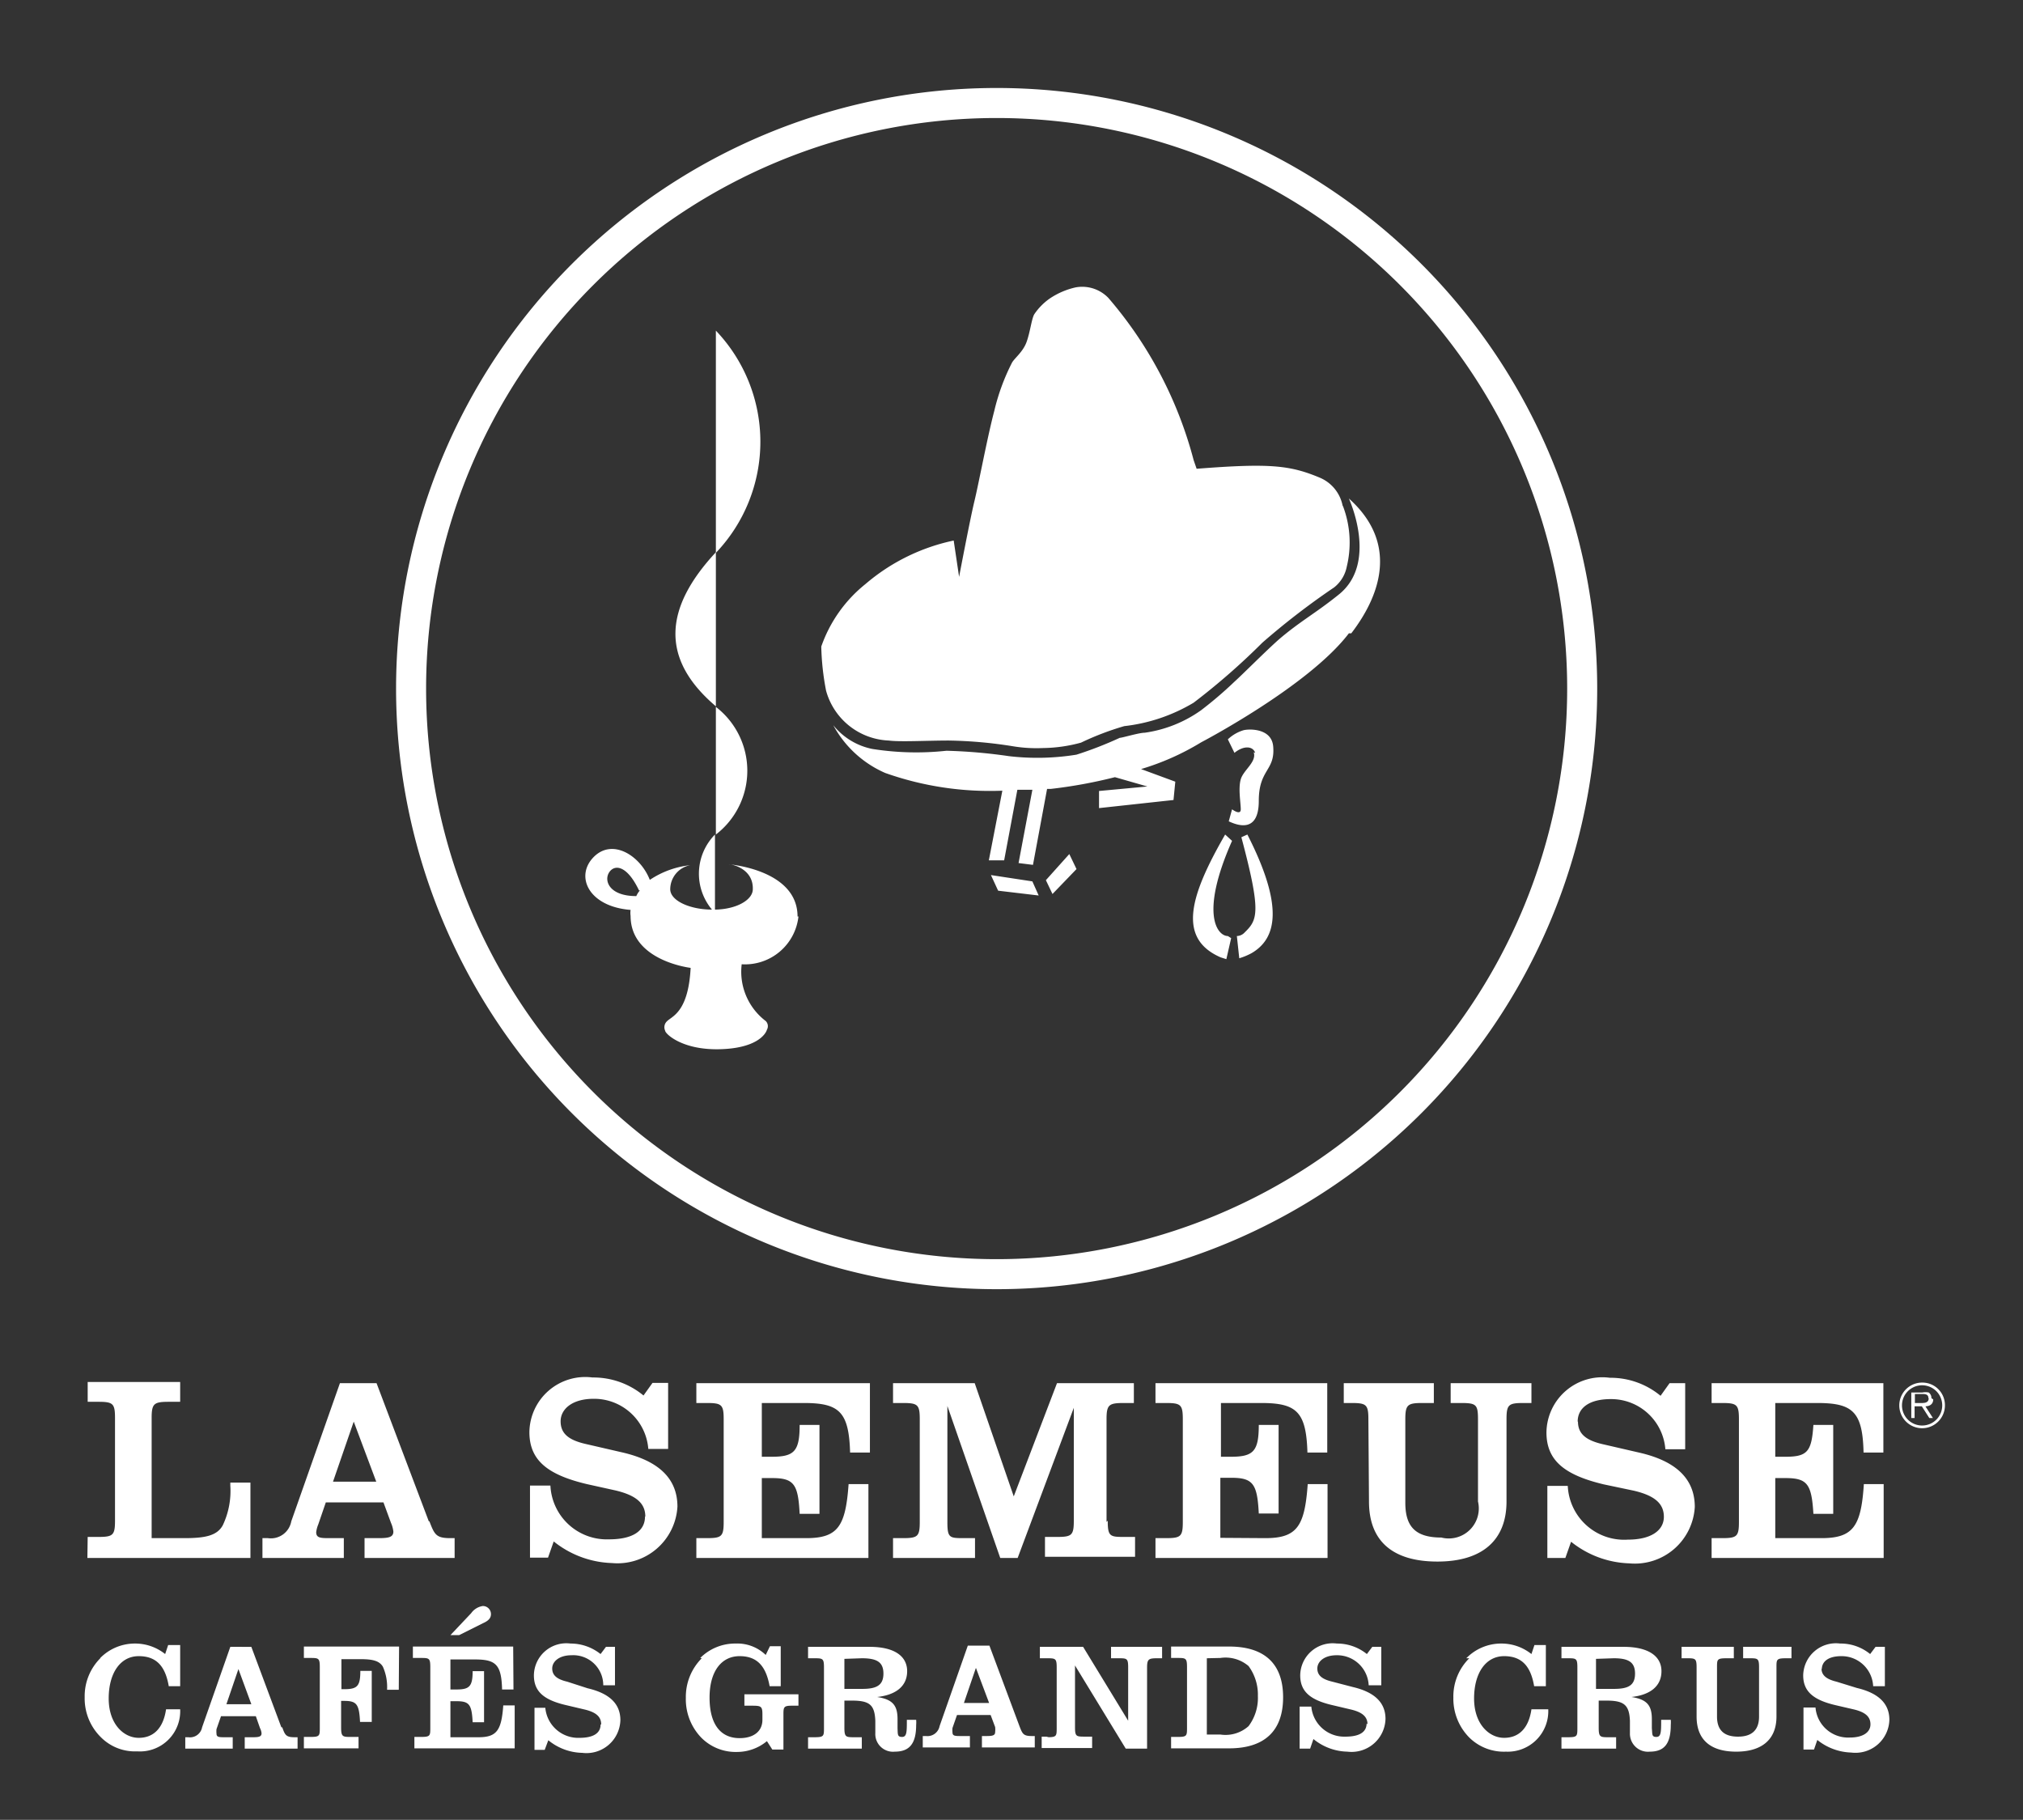 <svg id="Calque_1" data-name="Calque 1" xmlns="http://www.w3.org/2000/svg" viewBox="0 0 67.37 60.6"><rect x="0" y="0" width="67.37" height="60.6" fill="#333333" stroke="none"/><defs><style>.cls-1{fill:#fff;}</style></defs><path class="cls-1" d="M57.74,54.84H56v.38h.16c.3,0,.34,0,.34.31v1.63c0,.77.46,1.17,1.32,1.17s1.34-.41,1.34-1.17V55.53c0-.28,0-.31.34-.31h.16v-.38H58.05v.38h.2c.29,0,.33,0,.33.31v1.63c0,.45-.24.67-.7.67s-.7-.21-.7-.67V55.53c0-.28,0-.31.34-.31h.22Zm-4,.38c.48,0,.71.12.71.51s-.22.51-.7.51h-.6v-1Zm.2-.38H52v.38h.2c.29,0,.33,0,.33.31v2c0,.29,0,.32-.33.32H52v.38h1.82v-.38h-.24c-.29,0-.34,0-.34-.32v-.9h.25c.58,0,.77.13.79.68v.4a.6.6,0,0,0,.66.62c.49,0,.7-.27.7-.89a1,1,0,0,0,0-.17h-.32c0,.4,0,.57-.16.57s-.13-.09-.15-.29l0-.3c0-.46-.16-.66-.68-.74.64-.07,1-.37,1-.86s-.42-.81-1.26-.81m-5.14.38a1.79,1.79,0,0,0-.53,1.31,1.84,1.84,0,0,0,.53,1.33,1.64,1.64,0,0,0,1.22.47,1.35,1.35,0,0,0,1.41-1.41H51c-.09.62-.41.95-.91.95s-1-.46-1-1.31.39-1.41,1-1.41.89.36,1,1h.39V54.78H51.1l-.1.3a1.6,1.6,0,0,0-1-.35,1.62,1.62,0,0,0-1.17.49M45.59,50c0,1.32.79,2,2.28,2s2.3-.71,2.3-2V47.26c0-.49.07-.54.57-.54H51v-.66H48.31v.66h.34c.51,0,.57.05.57.54V50A1,1,0,0,1,48,51.2c-.87,0-1.2-.37-1.2-1.16V47.26c0-.49.08-.54.58-.54h.37v-.66h-3v.66H45c.5,0,.57.05.57.54Zm-.08,7.39c0,.29-.24.44-.7.44a1.1,1.1,0,0,1-1.14-1h-.39v1.4h.35l.11-.32a1.84,1.84,0,0,0,1.13.42,1.13,1.13,0,0,0,1.27-1.09c0-.54-.36-.89-1.08-1.06L44.37,56c-.34-.08-.5-.21-.5-.44s.23-.44.64-.44a1.05,1.05,0,0,1,1.07,1H46V54.84h-.3l-.18.24a1.58,1.58,0,0,0-1-.35,1.08,1.08,0,0,0-1.22,1.06c0,.55.35.83,1.11,1l.55.13c.4.09.58.24.58.5m-4.9-6.21v-2H41c.73,0,.87.2.92,1.19h.66V47.45h-.66c0,.88-.18,1.06-.93,1.06h-.33V46.72H42c1.18,0,1.5.29,1.54,1.65h.66V46.06H38.48v.66h.34c.5,0,.57.05.57.54v3.42c0,.49-.07.54-.57.54h-.34v.66h5.73V49.42h-.66c-.1,1.4-.35,1.8-1.41,1.8Zm0,4a1.18,1.18,0,0,1,.94.27,1.61,1.61,0,0,1,.31,1,1.56,1.56,0,0,1-.31,1,1.15,1.15,0,0,1-.94.28h-.45V55.22Zm.24-.38H39v.38h.2c.29,0,.33,0,.33.31v2c0,.29,0,.32-.33.32H39v.38h1.93c1.18,0,1.8-.58,1.8-1.7s-.62-1.69-1.8-1.69m-6,3h-.24v.38h1.68v-.38h-.23c-.3,0-.34,0-.34-.32V55.46l1.69,2.77h.71v-2.7c0-.28.05-.31.34-.31h.16v-.38H37v.38h.24c.29,0,.33,0,.33.31V57.3l-1.5-2.46H34.63v.38h.22c.3,0,.34,0,.34.31v2c0,.29,0,.32-.34.32m2-7.17V47.26c0-.49.08-.54.59-.54h.32v-.66H35.2l-1.44,3.77-1.3-3.77H29.74v.66h.32c.5,0,.57.05.57.54v3.42c0,.49-.07.54-.57.54h-.32v.66h2.73v-.66h-.35c-.5,0-.57,0-.57-.54V46.82l1.76,5.06h.58l1.87-5v3.76c0,.49-.07.54-.57.54H34.8v.66h3v-.66h-.32c-.51,0-.59,0-.59-.54m-4.79,6.07.4-1.17.44,1.17Zm-1.26,1.1h-.11v.38H32.3v-.38H32c-.19,0-.28,0-.28-.12a.68.68,0,0,1,0-.15l.15-.43h1.12l.15.4a.68.68,0,0,1,0,.17c0,.11-.09.13-.28.13H32.7v.38h1.76v-.38h-.1c-.28,0-.31-.07-.41-.33l-1-2.68h-.72l-.94,2.68a.41.41,0,0,1-.45.33M28.7,55.22c.49,0,.72.12.72.51s-.23.51-.7.51h-.6v-1Zm.21-.38h-2v.38h.19c.3,0,.34,0,.34.31v2c0,.29,0,.32-.34.32h-.19v.38H28.7v-.38h-.24c-.29,0-.34,0-.34-.32v-.9h.24c.59,0,.77.13.79.68l0,.4a.59.59,0,0,0,.65.62c.49,0,.71-.27.71-.89a1,1,0,0,0,0-.17H30.2c0,.4,0,.57-.16.57s-.14-.09-.15-.29l0-.3c0-.46-.16-.66-.68-.74.64-.07,1-.37,1-.86s-.41-.81-1.25-.81m-3.59-3.62v-2h.34c.73,0,.87.2.92,1.19h.66V47.45h-.66c0,.88-.18,1.06-.93,1.06h-.33V46.72h1.4c1.18,0,1.5.29,1.54,1.65h.66V46.06H23.19v.66h.34c.5,0,.57.05.57.54v3.42c0,.49-.07.54-.57.54h-.34v.66h5.73V49.42h-.66c-.1,1.4-.35,1.8-1.41,1.8Zm-2,4a1.82,1.82,0,0,0-.53,1.32,1.84,1.84,0,0,0,.51,1.32,1.61,1.61,0,0,0,1.19.48,1.56,1.56,0,0,0,1-.36l.18.28h.37V57.12c0-.27,0-.32.28-.32h.22v-.38h-1.8v.38H25c.33,0,.39,0,.39.28v.19c0,.39-.3.61-.76.61-.64,0-1-.47-1-1.35s.4-1.38,1-1.38.88.35,1,1H26V54.82h-.36l-.14.29a1.36,1.36,0,0,0-1-.38,1.64,1.64,0,0,0-1.18.48M20,57.43c0,.29-.25.44-.7.44a1.1,1.1,0,0,1-1.14-1H17.8v1.4h.34l.12-.32a1.84,1.84,0,0,0,1.13.42,1.13,1.13,0,0,0,1.27-1.09c0-.54-.36-.89-1.09-1.06L18.89,56c-.34-.08-.5-.21-.5-.44s.23-.44.64-.44a1,1,0,0,1,1.06,1h.39V54.84h-.3l-.18.24a1.6,1.6,0,0,0-1-.35,1.08,1.08,0,0,0-1.22,1.06c0,.55.35.83,1.11,1l.55.13c.4.09.58.24.58.5m1.46-6.92c0,.49-.42.76-1.2.76a1.88,1.88,0,0,1-1.95-1.79h-.68v2.4h.6l.19-.54a3.26,3.26,0,0,0,1.94.72,2,2,0,0,0,2.18-1.88c0-.93-.62-1.53-1.86-1.81l-1.17-.27c-.59-.13-.86-.35-.86-.76s.39-.75,1.1-.75a1.81,1.81,0,0,1,1.82,1.67h.66v-2.2h-.52l-.3.42a2.62,2.62,0,0,0-1.7-.6,1.86,1.86,0,0,0-2.1,1.82c0,.94.61,1.42,1.91,1.73l.95.21c.68.16,1,.42,1,.87m-4.4,4.33H13.75v.38H14c.29,0,.33,0,.33.31v2c0,.29,0,.32-.33.32h-.2v.38h3.34V56.79h-.38c-.06.82-.21,1.06-.82,1.06H15v-1.2h.2c.43,0,.51.11.54.7h.38v-1.7h-.38c0,.51-.11.61-.54.61H15v-1h.82c.69,0,.88.17.9,1h.38Zm-1-.78c.18-.08.26-.17.26-.3a.27.27,0,0,0-.27-.27.58.58,0,0,0-.39.24l-.69.73h.29Zm-2.8.78H10.12v.38h.2c.29,0,.33,0,.33.31v2c0,.29,0,.32-.33.32h-.2v.38h1.82v-.38H11.7c-.29,0-.34,0-.34-.32v-.88h.1c.42,0,.5.11.53.7h.39v-1.7H12c0,.51-.1.61-.54.61h-.09v-1H12c.4,0,.63.05.75.25a1.66,1.66,0,0,1,.14.77h.39Zm-9.94.38a1.79,1.79,0,0,0-.53,1.31,1.81,1.81,0,0,0,.54,1.33,1.6,1.6,0,0,0,1.21.47A1.34,1.34,0,0,0,6,56.92H5.53c-.09.62-.41.95-.91.95s-1-.46-1-1.31.39-1.41,1-1.41.89.36,1,1H6V54.78H5.6l-.1.3a1.6,1.6,0,0,0-1-.35,1.62,1.62,0,0,0-1.17.49m-.42-3.34H8.34V49.37H7.67v.1a2.67,2.67,0,0,1-.25,1.32c-.19.35-.59.43-1.28.43H5.05v-4c0-.49.08-.54.59-.54H6v-.66H2.92v.66h.34c.5,0,.57.05.57.54v3.42c0,.49-.07.54-.57.54H2.92Zm5.46,4.87H7.54l.4-1.17Zm1,.77-1-2.68H7.67l-.94,2.68a.41.41,0,0,1-.46.33h-.1v.38H7.75v-.38H7.48c-.18,0-.27,0-.27-.12a.68.68,0,0,1,0-.15l.15-.43H8.52l.14.4a.45.45,0,0,1,.05.17c0,.11-.09.13-.28.13H8.15v.38H9.91v-.38h-.1c-.28,0-.32-.07-.41-.33m3.13-8.18H11.09l.69-2Zm1.75,1.32-1.74-4.6H11.32L9.7,50.66a.69.69,0,0,1-.78.56H8.74v.66h2.71v-.66H11c-.32,0-.47,0-.47-.2a1,1,0,0,1,.07-.26l.25-.73h1.92l.25.68a1,1,0,0,1,.08.29c0,.19-.16.22-.49.22h-.47v.66h3v-.66H15c-.48,0-.53-.12-.7-.56M41.45,31.05a.36.36,0,0,1-.26.12l.08.74a2.15,2.15,0,0,0,.41-.17c.84-.49,1.08-1.56-.14-3.95l-.2.09c.67,2.51.54,2.75.11,3.17m.3-6c.11.32-.34.59-.43.9s0,.78,0,1-.29,0-.29,0l-.11.4c.32.15,1,.38,1-.68s.55-1,.48-1.81c-.05-.63-.84-.59-1-.54a1.31,1.31,0,0,0-.51.3l.22.45c.29-.24.61-.24.69,0m-1,2.72c-1.15,2-1.62,3.45-.15,4.09l.19.06.16-.7-.11-.07c-.34,0-.95-.71.14-3.17Zm-5.19.65-.78.87.22.46.8-.83Zm-1.23.91L33,29.14l.24.52,1.35.16ZM23.84,23.52v4.27a2.68,2.68,0,0,0,0-4.25l0,0m0-12.54v7.41h0a5.36,5.36,0,0,0,0-7.4m0,12.54V18.39c-1.73,1.86-1.86,3.55,0,5.13m-2.53,6.13a.76.76,0,0,0-.12.19c-.89,0-1.08-.5-.91-.78s.59-.27,1,.59m5.28.87c0-1.57-2.3-1.74-2.3-1.74.16,0,.83.17.81.83,0,.36-.55.67-1.26.68v-2.5a1.86,1.86,0,0,0-.1,2.5c-.72,0-1.39-.29-1.39-.68a.82.82,0,0,1,.67-.8,3,3,0,0,0-1.35.49c-.31-.8-1.24-1.4-1.87-.76S19.6,30.19,21,30.3a.69.69,0,0,0,0,.2C21,32,23,32.23,23,32.23c-.08,1.51-.64,1.61-.8,1.79a.27.27,0,0,0-.05.3c0,.1.55.64,1.78.62s1.56-.48,1.61-.65A.24.24,0,0,0,25.5,34a2.06,2.06,0,0,1-.8-1.89,1.79,1.79,0,0,0,1.89-1.59M44.71,16.83a1.28,1.28,0,0,0-.75-.92c-1-.42-1.67-.49-4.11-.3l-.1-.29a13.53,13.53,0,0,0-2.84-5.4,1.21,1.21,0,0,0-1.09-.35,2.53,2.53,0,0,0-.86.37,2,2,0,0,0-.52.53c-.09.17-.13.57-.25.91s-.41.55-.49.7a7.09,7.09,0,0,0-.59,1.61c-.23.87-.51,2.38-.66,3s-.51,2.52-.51,2.52L31.76,18a6.61,6.61,0,0,0-2.94,1.45,4.61,4.61,0,0,0-1.47,2.08A8.63,8.63,0,0,0,27.51,23a2.26,2.26,0,0,0,2.09,1.66c.37.05,1.26,0,2,0a14.79,14.79,0,0,1,2.13.19,4.81,4.81,0,0,0,1,.06A5,5,0,0,0,36,24.73a9.37,9.37,0,0,1,1.44-.55,5.75,5.75,0,0,0,2.31-.78,22.66,22.66,0,0,0,2.29-2,24.72,24.72,0,0,1,2.39-1.84,1.16,1.16,0,0,0,.42-.69,3.41,3.41,0,0,0-.12-2M45,21.09c1.06-1.38,1.51-3.07-.08-4.49,0,0,1,2.15-.35,3.21-.77.62-1.28.88-2,1.5-.49.44-1.15,1.11-1.47,1.4a13,13,0,0,1-1.1.94,4.25,4.25,0,0,1-1.88.75c-.19,0-.75.17-.83.17a12.55,12.55,0,0,1-1.44.56,8.14,8.14,0,0,1-2.25.05A17.48,17.48,0,0,0,31.52,25a9.36,9.36,0,0,1-2.47-.06,2.23,2.23,0,0,1-1.3-.79,3.6,3.6,0,0,0,1.73,1.59,10.43,10.43,0,0,0,3.9.59l-.45,2.32.51,0,.44-2.35h.5l-.46,2.44.48.06.47-2.53H35a16.14,16.14,0,0,0,2.13-.39l1.08.31-1.61.15,0,.57,2.48-.27.06-.61L38,25.61a8.49,8.49,0,0,0,2-.89s3.58-1.87,4.92-3.63m7.27,1.84a19,19,0,1,1-19-19,19,19,0,0,1,19,19m1,0a20,20,0,1,0-20,20,20,20,0,0,0,20-20m-.65,24.41c0-.46.39-.75,1.1-.75a1.81,1.81,0,0,1,1.82,1.67h.66v-2.2h-.52l-.3.42a2.61,2.61,0,0,0-1.69-.6,1.86,1.86,0,0,0-2.11,1.82c0,.94.61,1.42,1.91,1.73l1,.21c.68.16,1,.42,1,.87s-.42.76-1.2.76a1.88,1.88,0,0,1-2-1.79h-.68v2.4h.6l.19-.54a3.26,3.26,0,0,0,1.94.72,2,2,0,0,0,2.18-1.88c0-.93-.62-1.53-1.86-1.81l-1.17-.27c-.59-.13-.86-.35-.86-.76M57,51.88h5.73V49.42h-.66c-.09,1.4-.35,1.8-1.41,1.8H59.12v-2h.34c.73,0,.87.2.93,1.19h.66V47.45h-.66c-.06.88-.19,1.06-.93,1.06h-.34V46.72h1.4c1.18,0,1.51.29,1.54,1.65h.66V46.06H57v.66h.34c.5,0,.57.05.57.54v3.42c0,.49-.07.54-.57.54H57Zm3.67,3.71c0-.27.23-.44.65-.44a1.05,1.05,0,0,1,1.06,1h.39V54.84h-.31l-.18.24a1.55,1.55,0,0,0-1-.35,1.09,1.09,0,0,0-1.23,1.06c0,.55.36.83,1.11,1l.56.13c.39.09.57.24.57.5s-.24.44-.69.44a1.09,1.09,0,0,1-1.14-1h-.4v1.4h.35l.11-.32a1.89,1.89,0,0,0,1.13.42,1.13,1.13,0,0,0,1.27-1.09c0-.54-.36-.89-1.08-1.06L61.16,56c-.33-.08-.5-.21-.5-.44m3.57-9c0,.18-.19.16-.31.16h-.15v-.3H64c.1,0,.22,0,.22.14m.1,0a.22.22,0,0,0-.09-.19.52.52,0,0,0-.21,0h-.37v.85h.11v-.39H64l.25.39h.12l-.25-.39c.14,0,.26-.07.26-.23m.3.19a.67.67,0,1,1-.66-.66.67.67,0,0,1,.66.66m.09,0a.75.75,0,0,0-.75-.75.76.76,0,1,0,.75.75"/></svg>